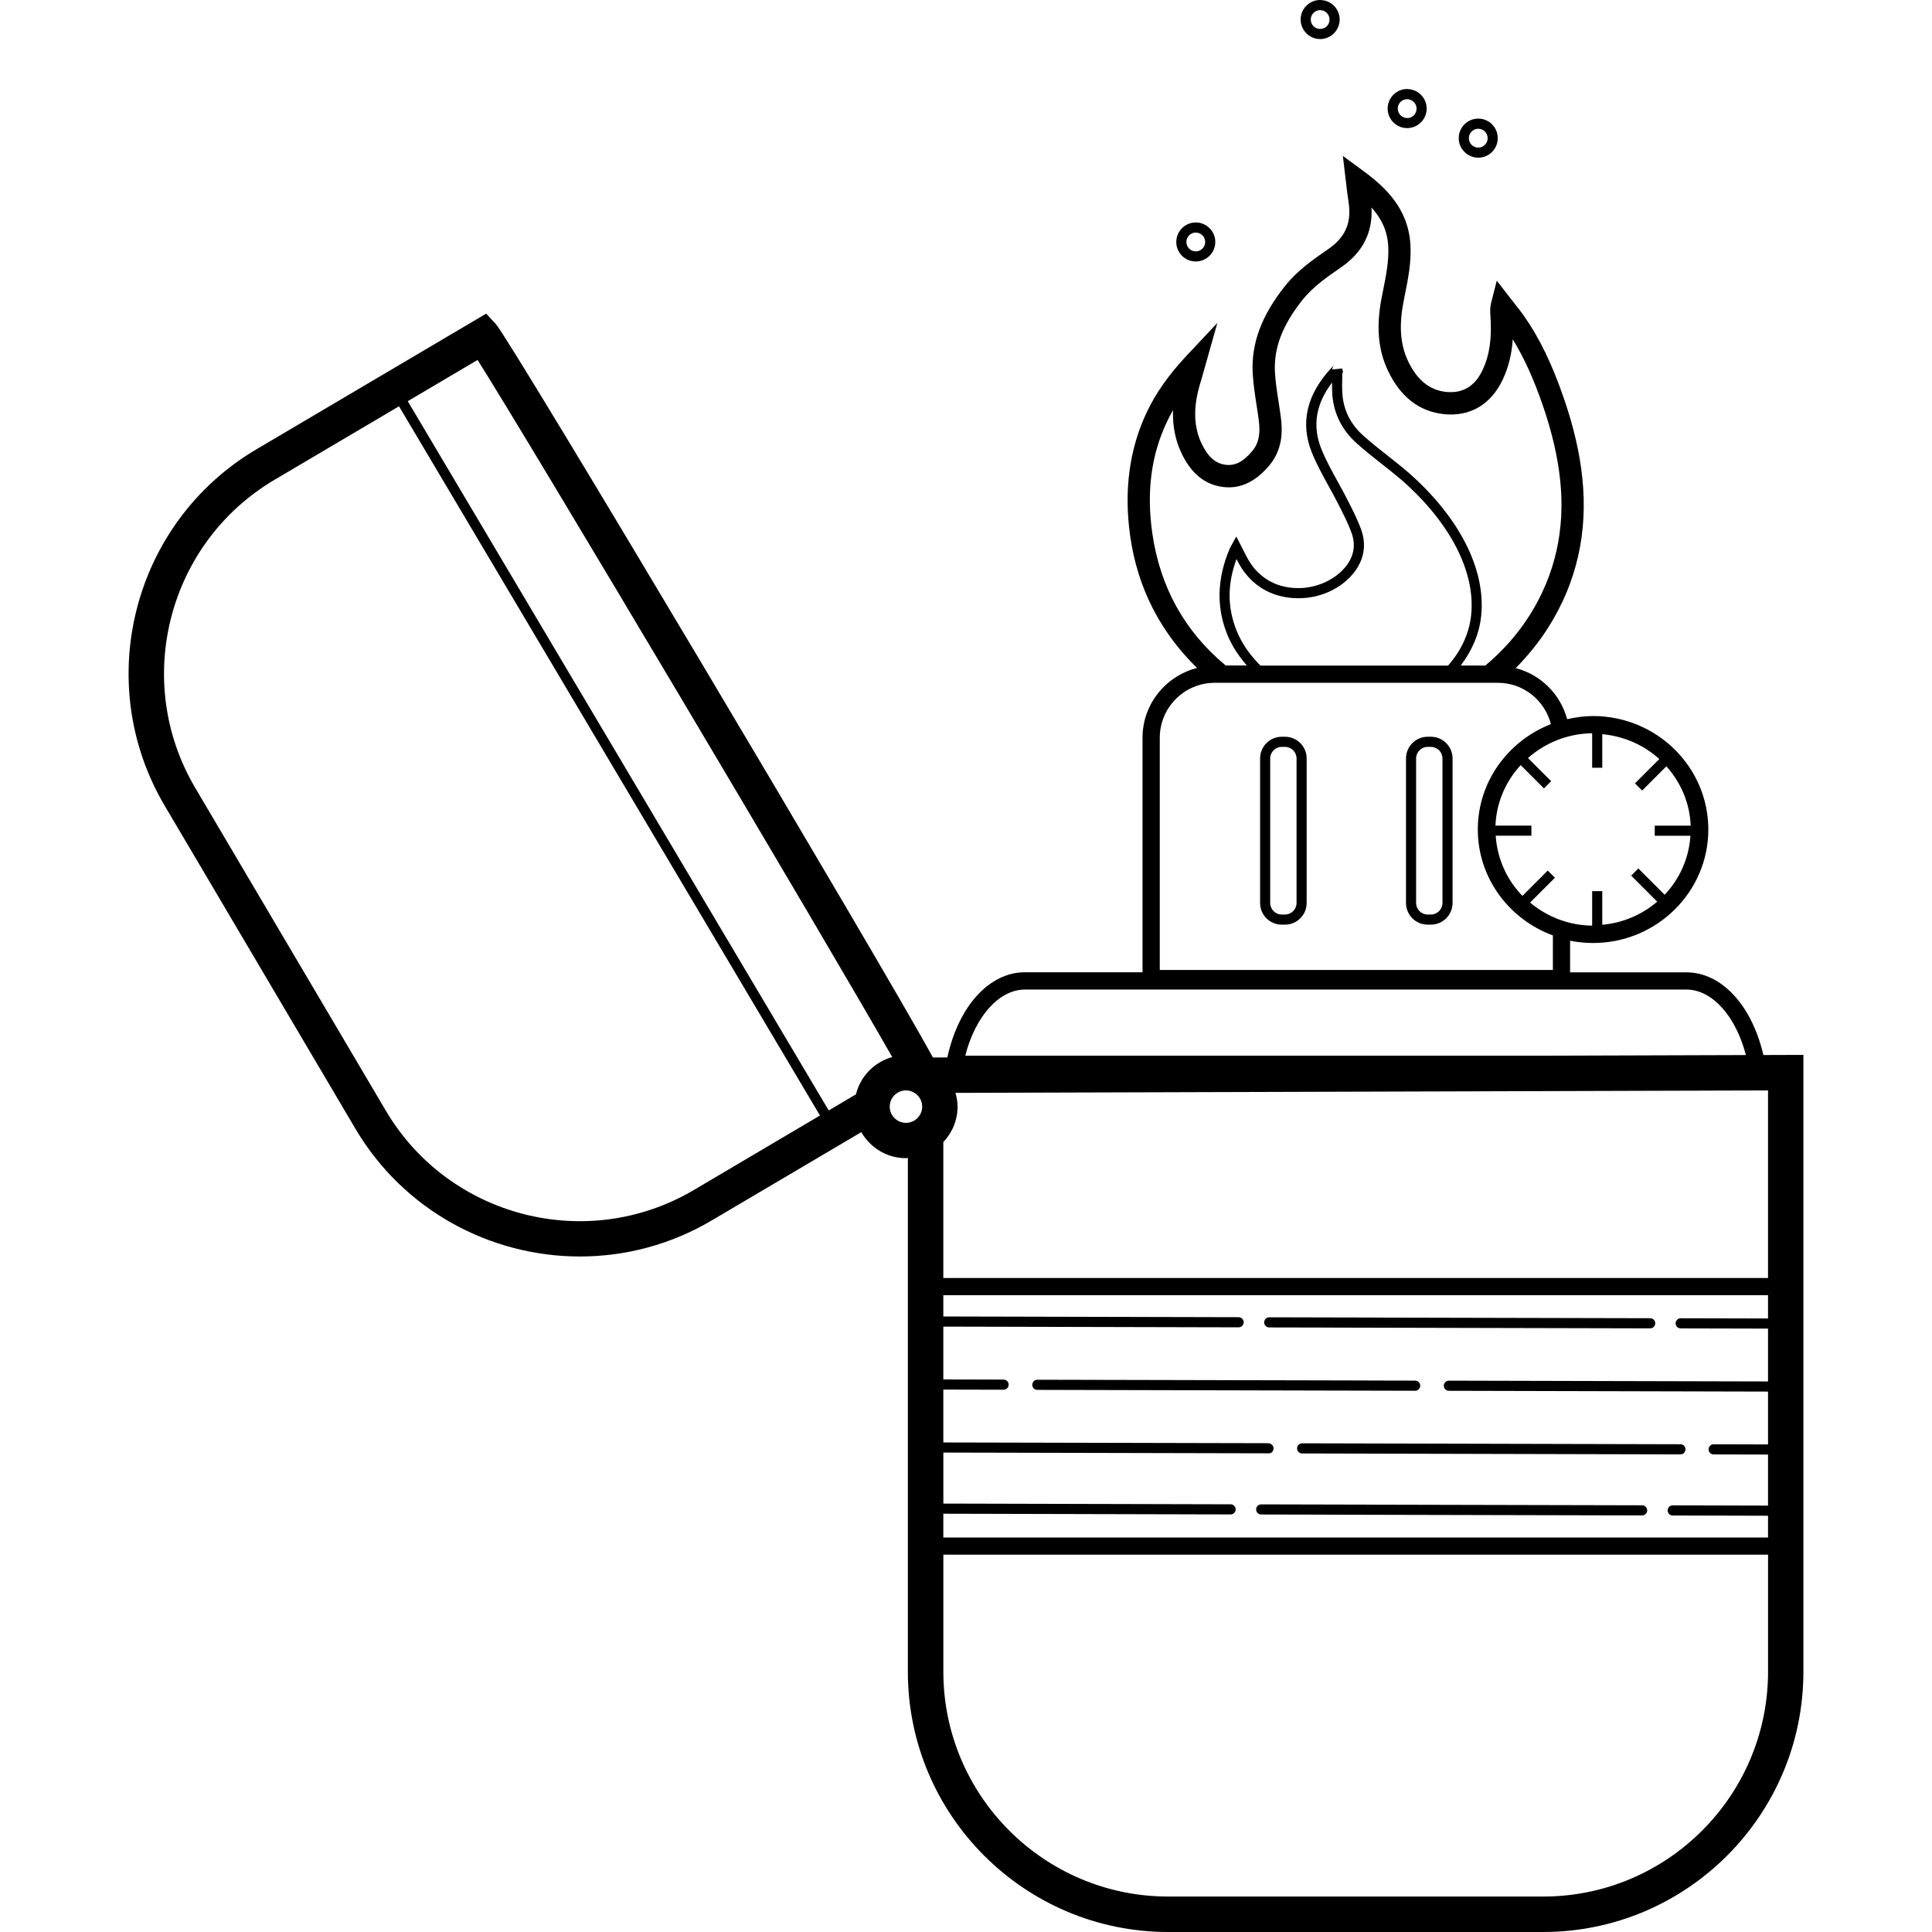 <?xml version="1.0" encoding="iso-8859-1"?>
<!-- Uploaded to: SVG Repo, www.svgrepo.com, Generator: SVG Repo Mixer Tools -->
<svg fill="#000000" height="800px" width="800px" version="1.1" id="Layer_1" xmlns="http://www.w3.org/2000/svg" xmlns:xlink="http://www.w3.org/1999/xlink" 
	 viewBox="0 0 216.461 216.461" xml:space="preserve">
<g>
	<g>
		<g>
			<path d="M133.973,29.297c1.208,0,2.188-0.98,2.188-2.184c0-1.208-0.98-2.188-2.188-2.188c-1.204,0-2.184,0.98-2.184,2.188
				C131.789,28.317,132.769,29.297,133.973,29.297z M133.973,26.057c0.584,0,1.056,0.472,1.056,1.056
				c0,0.58-0.472,1.052-1.056,1.052c-0.58,0-1.052-0.472-1.052-1.052C132.921,26.529,133.397,26.057,133.973,26.057z"/>
			<path d="M165.625,17.665c1.204,0,2.184-0.98,2.184-2.188s-0.98-2.188-2.184-2.188c-1.208,0-2.188,0.98-2.188,2.188
				S164.417,17.665,165.625,17.665z M165.625,14.425c0.58,0,1.052,0.472,1.052,1.056c0,0.584-0.472,1.056-1.052,1.056
				c-0.584,0-1.056-0.472-1.056-1.056C164.569,14.897,165.045,14.425,165.625,14.425z"/>
			<path d="M147.577,4.353c0.108,0.016,0.22,0.024,0.328,0.024c1.064,0,2-0.776,2.164-1.86h0.004
				c0.176-1.196-0.644-2.312-1.836-2.488c-0.588-0.096-1.156,0.052-1.624,0.4c-0.472,0.344-0.776,0.856-0.864,1.428
				C145.565,3.049,146.389,4.165,147.577,4.353z M147.285,1.341c0.184-0.136,0.4-0.208,0.616-0.208c0.056,0,0.108,0.004,0.164,0.016
				c0.576,0.084,0.972,0.62,0.884,1.196c-0.084,0.58-0.588,0.968-1.2,0.888c-0.576-0.088-0.968-0.628-0.88-1.204
				C146.909,1.753,147.061,1.505,147.285,1.341z"/>
			<path d="M157.325,14.329c0.108,0.016,0.22,0.024,0.328,0.024c1.064,0,2-0.776,2.164-1.86h0.004
				c0.084-0.58-0.06-1.156-0.404-1.624c-0.348-0.472-0.856-0.776-1.432-0.864c-0.588-0.104-1.156,0.052-1.624,0.4
				c-0.472,0.344-0.776,0.856-0.864,1.428C155.313,13.025,156.133,14.145,157.325,14.329z M157.033,11.321
				c0.184-0.136,0.4-0.208,0.616-0.208c0.056,0,0.108,0.004,0.164,0.016c0.28,0.04,0.524,0.188,0.692,0.416
				c0.168,0.228,0.236,0.504,0.196,0.78c-0.088,0.576-0.6,0.988-1.204,0.888c-0.576-0.088-0.968-0.628-0.88-1.204
				C156.657,11.729,156.805,11.485,157.033,11.321z"/>
			<path d="M197.569,118.205c-1.296-5.564-4.676-9.264-8.628-9.264h-13.028v-3.544c0.832,0.168,1.692,0.256,2.576,0.256
				c7.116,0,12.912-5.704,12.912-12.716c0-7.008-5.792-12.712-12.912-12.712c-1.004,0-1.968,0.14-2.908,0.352
				c-0.752-2.804-2.952-4.996-5.76-5.72c1.344-1.376,2.6-2.884,3.696-4.636c3.14-4.988,4.408-10.596,3.764-16.68
				c-0.288-2.78-0.956-5.668-2.036-8.828c-1.336-3.912-2.788-6.904-4.568-9.416c-0.308-0.432-0.64-0.852-0.972-1.268l-2.008-2.58
				l-0.628,2.472c-0.148,0.576-0.112,1.04-0.084,1.42c0.176,2.56-0.088,4.436-0.864,6.084c-0.86,1.86-2.248,2.68-4.128,2.484
				c-1.836-0.212-3.216-1.328-4.216-3.416c-0.88-1.836-1.052-3.94-0.536-6.624l0.176-0.908c0.352-1.764,0.72-3.588,0.608-5.524
				c-0.228-4.052-2.796-6.46-5.28-8.284l-2.292-1.684l0.5,4.188c0.072,0.464,0.14,0.924,0.192,1.392
				c0.22,2.068-0.508,3.6-2.288,4.832c-1.708,1.18-3.476,2.4-4.884,4.164c-2.628,3.308-3.776,6.388-3.624,9.688
				c0.06,1.216,0.248,2.424,0.432,3.64c0.084,0.548,0.172,1.096,0.244,1.652c0.216,1.608-0.004,2.664-0.736,3.528
				c-1.068,1.26-2,1.7-3.144,1.496c-0.88-0.16-1.568-0.7-2.164-1.692c-1.02-1.692-1.308-3.624-0.88-5.912
				c0.14-0.752,0.372-1.496,0.592-2.24l1.7-6.024l-3.472,3.696c-1.98,2.112-3.432,4.18-4.44,6.312
				c-1.956,4.14-2.58,8.824-1.848,13.916c0.836,5.856,3.424,10.756,7.484,14.736c-3.5,0.892-6.108,4.044-6.108,7.82v26.272h-13.172
				c-4.016,0-7.448,3.82-8.696,9.544l-1.612,0.004c-5.872-10.72-47.368-80.444-48.972-82.168l-1.084-1.172L28.737,50.337
				c-13.848,8.176-18.46,26.092-10.284,39.936l21.36,36.176c5.428,9.204,15.172,14.328,25.16,14.328
				c5.036,0,10.136-1.3,14.776-4.044l16.752-9.888c1,1.736,2.856,2.916,4.996,2.916c0.076,0,0.144-0.02,0.22-0.024v57.56
				c0,16.084,13.084,29.164,29.164,29.164h42.008c16.084,0,29.164-13.084,29.164-29.164v-69.108L197.569,118.205z M77.737,133.329
				c-11.964,7.064-27.444,3.072-34.508-8.888l-21.36-36.176c-7.06-11.964-3.076-27.44,8.888-34.508l13.948-8.236l47.164,79.46
				L77.737,133.329z M95.901,122.609l-3.052,1.804L45.685,44.949l7.824-4.62c6.064,9.6,38.9,64.832,46.456,78.104
				C97.961,118.989,96.401,120.581,95.901,122.609z M101.505,125.805c-1.004,0-1.82-0.816-1.82-1.816c0-1.004,0.816-1.82,1.82-1.82
				c1,0,1.816,0.816,1.816,1.82C103.321,124.989,102.505,125.805,101.505,125.805z M178.385,82.157v3.86h1.132v-3.76
				c2.456,0.228,4.672,1.228,6.392,2.784l-2.728,2.728l0.804,0.804l2.716-2.716c1.612,1.796,2.62,4.1,2.724,6.648h-4.028v1.132h4
				c-0.172,2.548-1.22,4.848-2.888,6.612l-2.948-2.948l-0.804,0.804l2.916,2.916c-1.684,1.444-3.804,2.376-6.156,2.592v-3.768
				h-1.132v3.86c-2.66-0.024-5.068-1.008-6.956-2.58l2.784-2.784l-0.804-0.804l-2.836,2.836c-1.732-1.776-2.82-4.132-2.996-6.74h4
				v-1.132h-4.028c0.108-2.608,1.156-4.964,2.828-6.78l2.608,2.608l0.804-0.804l-2.596-2.596
				C173.113,83.241,175.617,82.185,178.385,82.157z M129.105,59.749c-0.668-4.656-0.132-8.744,1.636-12.488
				c0.208-0.436,0.432-0.876,0.688-1.308c-0.08,2.096,0.4,4.008,1.416,5.7c0.964,1.6,2.256,2.564,3.848,2.856
				c2.036,0.376,3.848-0.388,5.504-2.34c1.572-1.856,1.496-4.008,1.304-5.46c-0.08-0.576-0.164-1.144-0.252-1.716
				c-0.176-1.12-0.352-2.244-0.408-3.372c-0.124-2.66,0.856-5.212,3.084-8.016c1.176-1.476,2.784-2.588,4.344-3.664
				c2.416-1.664,3.552-3.916,3.392-6.692c1.092,1.208,1.776,2.564,1.876,4.336c0.088,1.616-0.228,3.208-0.564,4.896l-0.184,0.924
				c-0.616,3.236-0.384,5.832,0.74,8.172c1.384,2.888,3.464,4.508,6.184,4.816c2.996,0.336,5.368-1.092,6.672-3.908
				c0.628-1.344,0.988-2.776,1.104-4.468c1.264,2.056,2.364,4.476,3.4,7.5c1.016,2.98,1.64,5.692,1.912,8.28
				c0.584,5.516-0.56,10.588-3.392,15.092c-1.424,2.268-3.124,4.108-4.992,5.68h-2.76c1.248-1.652,2.076-3.496,2.292-5.556
				c0.544-5.188-2.428-11.052-8.164-16.084c-0.736-0.628-1.492-1.228-2.248-1.824c-0.936-0.74-1.904-1.5-2.796-2.3
				c-1.404-1.256-2.188-2.8-2.332-4.588c-0.052-0.624-0.04-1.276-0.024-1.912c0.004-0.176,0.008-0.356,0.008-0.532l0.084-0.036
				l-0.092-0.452l-1.12,0.108c0-0.188,0.092-0.368,0.248-0.468l-0.216,0.156c-2.884,3.032-3.664,6.268-2.316,9.624
				c0.536,1.32,1.232,2.584,1.904,3.804c0.364,0.656,0.728,1.316,1.064,1.984l0.148,0.292c0.492,0.964,0.996,1.964,1.352,2.98
				c0.44,1.256,0.256,2.448-0.544,3.544c-1.22,1.664-3.584,2.728-5.892,2.568c-2.232-0.124-4.064-1.256-5.164-3.188
				c-0.184-0.328-0.356-0.664-0.532-1.016l-0.804-1.564l-0.596,1.088c-0.06,0.1-0.104,0.184-0.14,0.272
				c-1.416,3.312-1.512,6.54-0.288,9.588c0.536,1.336,1.316,2.464,2.2,3.504h-2.36c-0.012-0.008-0.024-0.016-0.036-0.028
				C132.717,70.725,129.965,65.749,129.105,59.749z M152.525,59.397c-0.38-1.084-0.904-2.116-1.412-3.116l-0.148-0.292
				c-0.344-0.68-0.712-1.352-1.084-2.02c-0.656-1.192-1.336-2.42-1.84-3.68c-1.032-2.564-0.604-5.068,1.204-7.424
				c-0.008,0.48-0.004,0.964,0.036,1.448c0.172,2.06,1.104,3.904,2.708,5.34c0.92,0.828,1.904,1.6,2.852,2.348
				c0.748,0.588,1.492,1.176,2.208,1.788c5.448,4.784,8.28,10.296,7.78,15.112c-0.224,2.124-1.14,4.016-2.584,5.672h-21.024
				c-1.112-1.12-2.06-2.388-2.676-3.924c-1.036-2.584-1.04-5.212-0.008-8.012c0.104,0.212,0.216,0.416,0.332,0.62
				c1.3,2.272,3.46,3.608,6.084,3.752c2.76,0.184,5.416-1.036,6.872-3.024C152.845,62.585,153.085,61.001,152.525,59.397z
				 M129.941,82.665c0-3.4,2.76-6.164,6.16-6.164h31.724c2.868,0,5.26,1.976,5.94,4.632c-4.784,1.864-8.192,6.44-8.192,11.8
				c0,5.448,3.512,10.064,8.412,11.872v3.872h-44.044V82.665z M114.841,110.869h74.1c2.892,0,5.532,2.964,6.668,7.34l-22.764,0.072
				h-64.696C109.277,113.865,111.933,110.869,114.841,110.869z M105.689,127.957c0.984-1.036,1.596-2.432,1.596-3.972
				c0-0.536-0.096-1.044-0.232-1.54l91.036-0.272v21.016h-92.4V127.957z M105.689,169.597h0.004l32.184,0.08
				c0.312,0,0.568-0.252,0.568-0.568s-0.252-0.568-0.568-0.568l-32.184-0.08v-5.716l36.384,0.084h0.092
				c0.312,0,0.52-0.252,0.52-0.568s-0.296-0.564-0.616-0.564l-36.384-0.084v-5.924l6.752,0.016c0.312,0,0.568-0.252,0.568-0.568
				s-0.252-0.568-0.568-0.568l-6.752-0.016v-5.92l33.084,0.08c0.312,0,0.568-0.252,0.568-0.568s-0.252-0.568-0.568-0.568
				l-33.084-0.08v-2.384h92.4v2.608l-9.784-0.024c-0.312,0-0.568,0.252-0.568,0.568s0.248,0.568,0.568,0.568l9.784,0.024v5.92
				l-35.756-0.088c-0.312,0-0.568,0.252-0.568,0.568s0.248,0.568,0.568,0.568l35.756,0.088v5.92l-6.092-0.016
				c-0.312,0-0.568,0.252-0.568,0.568s0.248,0.568,0.568,0.568l6.092,0.016v5.72l-10.68-0.028c-0.312,0-0.568,0.252-0.568,0.568
				s0.248,0.568,0.568,0.568l10.68,0.028v2.436h-92.4V169.597z M198.093,187.297c-0.004,13.892-11.304,25.192-25.196,25.192h-42.008
				c-13.896,0-25.196-11.3-25.196-25.196v-13.108h92.4V187.297z"/>
			<path d="M143.969,82.545h-0.36c-1.34,0-2.428,1.088-2.428,2.428v16.196c0,1.34,1.088,2.428,2.428,2.428h0.36
				c1.34,0,2.428-1.088,2.428-2.428V84.977C146.401,83.637,145.309,82.545,143.969,82.545z M145.265,101.169
				c0,0.716-0.584,1.296-1.296,1.296h-0.36c-0.716,0-1.296-0.584-1.296-1.296V84.977c0-0.716,0.584-1.296,1.296-1.296h0.36
				c0.716,0,1.296,0.584,1.296,1.296V101.169z"/>
			<path d="M160.317,82.545h-0.36c-1.34,0-2.428,1.088-2.428,2.428v16.196c0,1.34,1.088,2.428,2.428,2.428h0.36
				c1.34,0,2.428-1.088,2.428-2.428V84.977C162.745,83.637,161.657,82.545,160.317,82.545z M161.613,101.169
				c0,0.716-0.584,1.296-1.296,1.296h-0.36c-0.716,0-1.296-0.584-1.296-1.296V84.977c0-0.716,0.584-1.296,1.296-1.296h0.36
				c0.716,0,1.296,0.584,1.296,1.296V101.169z"/>
			<path d="M150.333,155.801l8.22,0.02c0.312,0,0.568-0.252,0.568-0.568s-0.248-0.568-0.568-0.568l-5.436-0.012
				c-0.004,0-0.004-0.004-0.008-0.004l-36.884-0.084c-0.312,0-0.568,0.252-0.568,0.568s0.252,0.568,0.568,0.568l34.1,0.08
				C150.329,155.797,150.329,155.801,150.333,155.801z"/>
			<path d="M145.893,161.709c-0.312,0-0.568,0.252-0.568,0.568s0.252,0.568,0.568,0.568l8.048,0.02c0,0,0,0,0.004,0l34.332,0.084
				c0.312,0,0.568-0.252,0.568-0.568s-0.248-0.568-0.568-0.568l-38.808-0.096L145.893,161.709z"/>
			<path d="M183.981,168.653l-30.9-0.072c-0.004,0-0.004-0.004-0.008-0.004l-11.768-0.028c-0.312,0-0.568,0.252-0.568,0.568
				s0.252,0.568,0.568,0.568l7.296,0.016c0.004,0,0.004,0.004,0.008,0.004l35.376,0.084c0.312,0,0.568-0.252,0.568-0.568
				S184.293,168.653,183.981,168.653z"/>
			<path d="M142.201,148.725l7.3,0.016c0.004,0,0.004,0.004,0.008,0.004l35.376,0.084c0.312,0,0.568-0.252,0.568-0.568
				s-0.252-0.568-0.568-0.568l-30.9-0.072c-0.004,0-0.004-0.004-0.008-0.004l-11.772-0.028c-0.312,0-0.568,0.252-0.568,0.568
				S141.889,148.725,142.201,148.725z"/>
		</g>
	</g>
</g>
</svg>